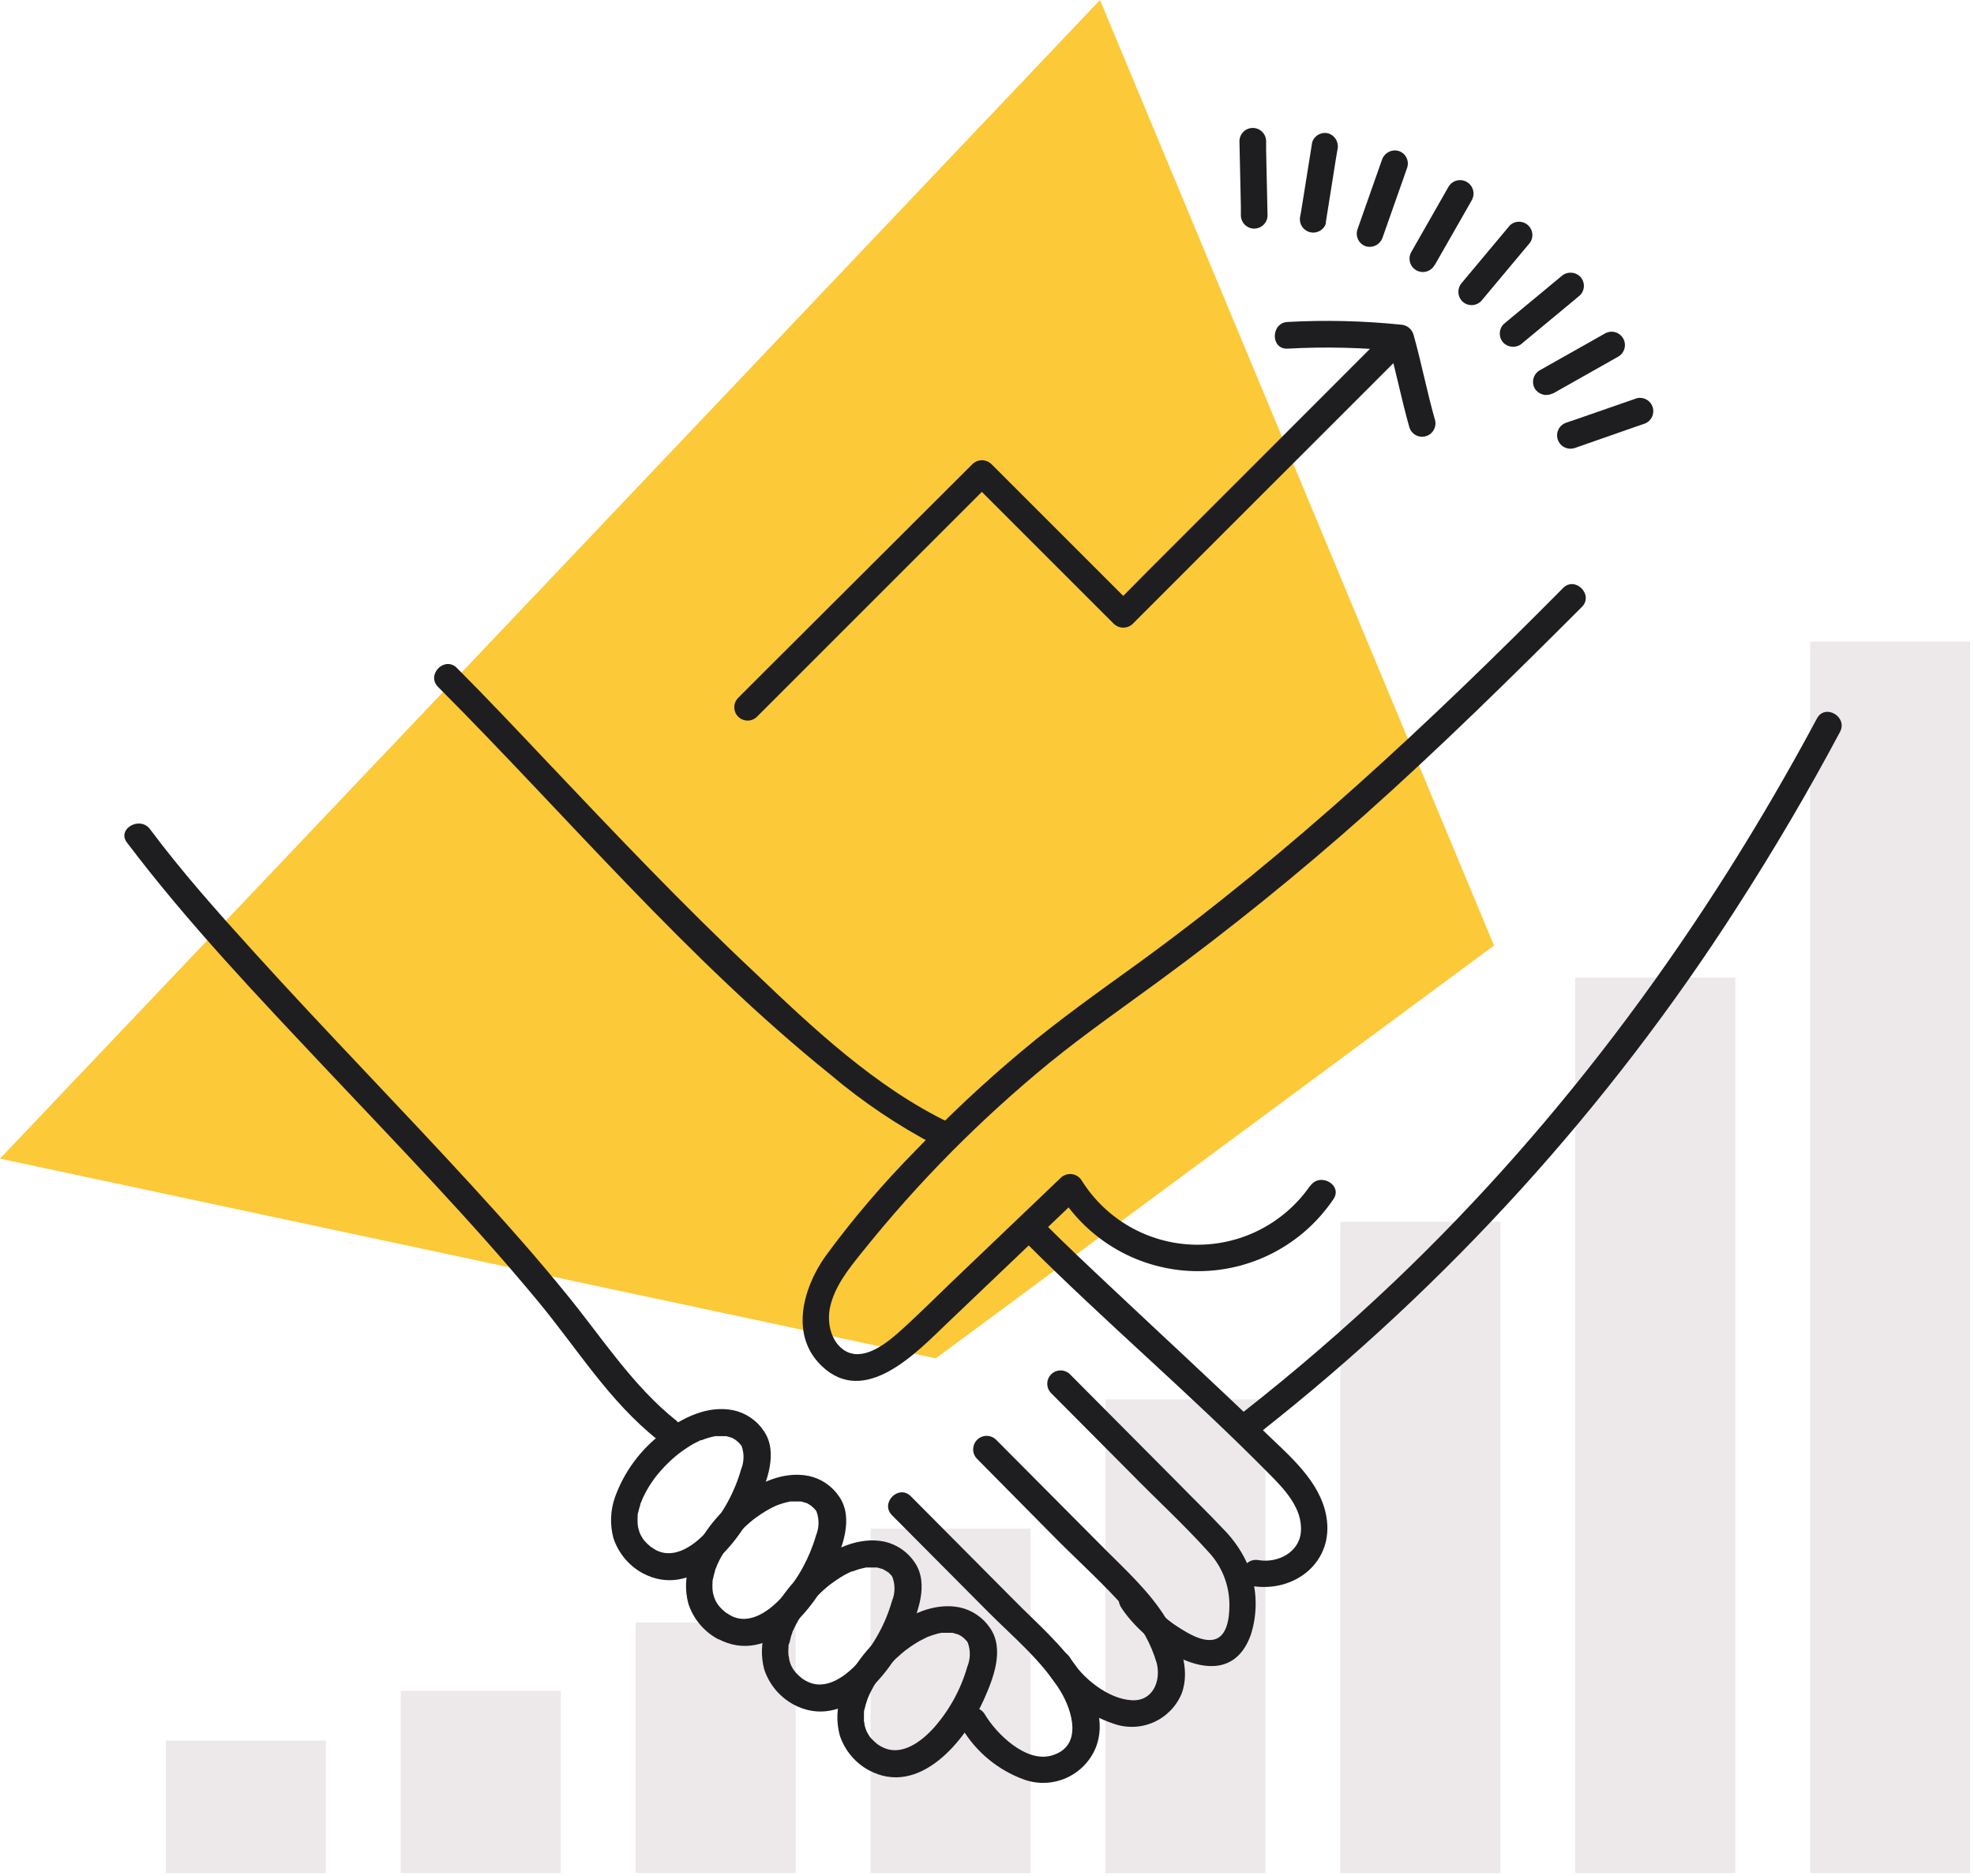 <svg width="222" height="211" viewBox="0 0 222 211" fill="none" xmlns="http://www.w3.org/2000/svg">
<path d="M36.65 195.76H18.66V210.67H36.65V195.76Z" fill="#EDE9EB"/>
<path d="M63.06 190.17H45.07V210.66H63.06V190.17Z" fill="#EDE9EB"/>
<path d="M89.48 182.479H71.49V210.66H89.48V182.479Z" fill="#EDE9EB"/>
<path d="M115.9 171.92H97.91V210.67H115.9V171.92Z" fill="#EDE9EB"/>
<path d="M142.31 157.39H124.32V210.67H142.31V157.39Z" fill="#EDE9EB"/>
<path d="M168.73 137.41H150.74V210.67H168.73V137.41Z" fill="#EDE9EB"/>
<path d="M195.15 109.939H177.16V210.669H195.15V109.939Z" fill="#EDE9EB"/>
<path d="M221.56 72.16H203.57V210.66H221.56V72.16Z" fill="#EDE9EB"/>
<path d="M123.71 0L0 130.31L105.24 152.77L168.02 106.34L123.71 0Z" fill="#FCC938"/>
<path d="M147.311 133.4C145.857 135.487 143.909 137.181 141.641 138.331C139.372 139.48 136.854 140.049 134.311 139.987C131.769 139.924 129.281 139.232 127.072 137.973C124.862 136.713 123 134.926 121.651 132.77C121.533 132.575 121.372 132.41 121.182 132.285C120.991 132.161 120.775 132.081 120.55 132.051C120.324 132.021 120.095 132.043 119.879 132.113C119.663 132.184 119.465 132.302 119.301 132.46L107.031 144.18C105.031 146.1 103.031 148.11 100.941 149.96C99.431 151.28 96.941 153.16 94.941 151.86C93.431 150.86 93.001 148.76 93.331 147.11C93.82 144.71 95.461 142.68 96.961 140.82C100.11 136.885 103.464 133.12 107.011 129.54C110.504 126.021 114.176 122.683 118.011 119.54C122.011 116.29 126.181 113.39 130.311 110.36C138.311 104.5 146.051 98.24 153.471 91.65C161.901 84.139 169.901 76.26 177.901 68.26C179.261 66.889 177.141 64.76 175.781 66.139C160.781 81.279 145.181 95.87 127.881 108.42C123.471 111.61 119.041 114.74 114.881 118.24C110.735 121.707 106.785 125.403 103.051 129.31C99.349 133.054 95.926 137.065 92.811 141.31C90.311 144.86 88.811 150.15 92.381 153.6C97.251 158.32 103.091 152.1 106.531 148.81L121.471 134.56L119.111 134.25C120.722 136.86 122.962 139.025 125.625 140.547C128.289 142.069 131.292 142.899 134.359 142.962C137.426 143.025 140.46 142.318 143.184 140.906C145.907 139.494 148.234 137.422 149.951 134.88C151.061 133.3 148.461 131.79 147.361 133.37L147.311 133.4Z" fill="#1E1E21"/>
<path d="M141.81 161.02C162.801 144.493 180.883 124.575 195.31 102.09C199.457 95.663 203.33 89.073 206.93 82.32C207.84 80.62 205.25 79.1 204.34 80.8C191.79 104.23 176.01 125.87 156.72 144.22C151.28 149.38 145.614 154.27 139.72 158.89C138.21 160.08 140.34 162.19 141.85 161.01L141.81 161.02Z" fill="#1E1E21"/>
<path d="M72.25 176.92C77.94 179.98 83.11 173.62 85.18 169.02C86.24 166.65 87.55 163.36 85.91 160.95C85.117 159.756 83.891 158.917 82.49 158.61C79.62 158.02 76.77 159.42 74.55 161.13C72.07 162.974 70.192 165.51 69.15 168.42C68.638 169.896 68.583 171.492 68.99 173C69.546 174.67 70.71 176.07 72.25 176.92C72.593 177.103 72.993 177.147 73.367 177.041C73.74 176.935 74.059 176.689 74.254 176.353C74.45 176.017 74.508 175.619 74.416 175.242C74.323 174.864 74.089 174.538 73.76 174.33L73.32 174.05L73.17 173.95C72.99 173.82 73.35 174.1 73.17 173.95C72.946 173.769 72.735 173.572 72.54 173.36C72.48 173.3 72.21 172.93 72.43 173.25C72.358 173.15 72.291 173.047 72.23 172.94C72.163 172.841 72.103 172.737 72.05 172.63C71.97 172.48 71.88 172.21 71.99 172.52C71.902 172.285 71.829 172.044 71.77 171.8L71.71 171.45C71.76 171.79 71.71 171.51 71.71 171.34C71.695 171.083 71.695 170.826 71.71 170.57C71.71 170.4 71.71 170.19 71.71 170.49C71.71 170.35 71.71 170.21 71.78 170.07C71.838 169.799 71.912 169.532 72 169.27C72 169.14 72.08 169.01 72.13 168.89C72.18 168.77 72.32 168.42 72.19 168.71C72.431 168.165 72.708 167.637 73.02 167.13C73.19 166.87 73.36 166.61 73.54 166.36C73.72 166.11 73.71 166.12 73.8 166.01C73.61 166.25 73.9 165.89 73.96 165.82C74.361 165.33 74.792 164.866 75.25 164.43C75.48 164.21 75.71 164 75.95 163.8L76.29 163.52C76.29 163.52 76.52 163.34 76.29 163.52L76.49 163.37C76.977 163.006 77.484 162.672 78.01 162.37C78.27 162.23 78.53 162.11 78.79 161.98C79.05 161.85 78.65 162.03 78.9 161.98L79.31 161.82C79.57 161.74 79.82 161.66 80.08 161.6L80.44 161.52C80.82 161.45 80.34 161.52 80.54 161.52C80.74 161.52 81.03 161.52 81.28 161.52H81.61C81.83 161.52 81.31 161.43 81.68 161.52L82.34 161.71L82.2 161.65L82.37 161.73L82.69 161.92C82.79 161.98 83.07 162.24 82.77 161.97L83.03 162.2L83.27 162.46C83.319 162.509 83.363 162.562 83.4 162.62C83.25 162.42 83.34 162.51 83.4 162.62C83.71 163.48 83.689 164.425 83.34 165.27C82.625 167.78 81.365 170.102 79.65 172.07C78.25 173.66 75.93 175.49 73.72 174.31C72.06 173.41 70.55 176 72.25 176.92Z" fill="#1E1E21"/>
<path d="M80.73 184.31C86.42 187.37 91.6 181.01 93.66 176.41C94.73 174.04 96.03 170.75 94.39 168.34C93.6 167.147 92.377 166.308 90.98 166C88.1 165.41 85.25 166.8 82.98 168.52C80.5 170.364 78.621 172.901 77.58 175.81C77.068 177.283 77.012 178.875 77.42 180.38C77.973 182.054 79.137 183.457 80.68 184.31C81.022 184.478 81.415 184.509 81.78 184.399C82.145 184.289 82.455 184.045 82.647 183.716C82.839 183.387 82.9 182.997 82.817 182.625C82.734 182.253 82.514 181.926 82.2 181.71C82.05 181.63 81.9 181.53 81.76 181.44L81.6 181.34C81.42 181.21 81.79 181.49 81.6 181.34C81.373 181.162 81.163 180.964 80.97 180.75C80.91 180.69 80.63 180.31 80.86 180.64C80.79 180.54 80.71 180.43 80.65 180.33L80.47 180.02C80.39 179.87 80.31 179.6 80.41 179.91C80.33 179.67 80.25 179.44 80.19 179.19L80.13 178.84C80.19 179.18 80.13 178.9 80.13 178.73C80.115 178.474 80.115 178.217 80.13 177.96C80.13 177.79 80.18 177.58 80.13 177.88C80.13 177.74 80.18 177.6 80.21 177.46C80.266 177.187 80.336 176.916 80.42 176.65C80.42 176.53 80.5 176.4 80.55 176.28C80.6 176.16 80.74 175.8 80.61 176.1C80.848 175.552 81.129 175.024 81.45 174.52C81.61 174.25 81.78 174 81.96 173.75L82.22 173.39C82.04 173.64 82.32 173.28 82.38 173.21C82.778 172.719 83.209 172.254 83.67 171.82C83.9 171.6 84.14 171.39 84.38 171.18L84.71 170.91C84.71 170.91 84.94 170.73 84.71 170.91L84.91 170.76C85.4 170.397 85.91 170.063 86.44 169.76C86.69 169.62 86.95 169.5 87.21 169.37L87.32 169.32L87.74 169.17C87.992 169.082 88.249 169.008 88.51 168.95L88.86 168.87C89.24 168.79 88.76 168.87 88.97 168.87C89.18 168.87 89.45 168.87 89.7 168.87H90.03C90.26 168.87 89.74 168.79 90.1 168.87L90.77 169.06C90.92 169.06 90.62 169 90.62 169L90.79 169.08C90.9 169.138 91.007 169.201 91.11 169.27C91.21 169.33 91.49 169.59 91.19 169.32L91.45 169.55C91.54 169.63 91.61 169.72 91.69 169.8L91.83 169.96C91.67 169.77 91.77 169.86 91.83 170.01C92.144 170.869 92.126 171.814 91.78 172.66C91.056 175.169 89.794 177.49 88.08 179.46C86.69 181.05 84.36 182.88 82.16 181.69C80.55 180.8 79.03 183.39 80.73 184.31Z" fill="#1E1E21"/>
<path d="M89.221 191.69C94.901 194.75 100.081 188.39 102.141 183.79C103.211 181.43 104.511 178.14 102.871 175.72C102.075 174.533 100.855 173.695 99.461 173.38C96.581 172.8 93.731 174.19 91.511 175.91C89.031 177.751 87.154 180.289 86.121 183.2C85.606 184.672 85.546 186.264 85.951 187.77C86.508 189.442 87.676 190.841 89.221 191.69C89.563 191.873 89.963 191.917 90.337 191.811C90.711 191.705 91.029 191.459 91.225 191.123C91.42 190.788 91.478 190.389 91.386 190.012C91.294 189.635 91.059 189.308 90.731 189.1C90.581 189.02 90.441 188.92 90.291 188.83L90.141 188.72C89.951 188.6 90.321 188.88 90.141 188.72C89.916 188.539 89.706 188.342 89.511 188.13C89.451 188.06 89.171 187.69 89.401 188.01L89.191 187.71L89.011 187.39C88.941 187.25 88.851 186.98 88.951 187.29C88.867 187.054 88.797 186.814 88.741 186.57C88.741 186.45 88.741 186.33 88.671 186.22C88.731 186.56 88.671 186.22 88.671 186.11C88.651 185.85 88.651 185.59 88.671 185.33C88.671 185.17 88.731 184.96 88.671 185.26C88.671 185.12 88.671 184.97 88.751 184.83C88.831 184.69 88.881 184.3 88.961 184.03L89.091 183.66C89.091 183.54 89.281 183.18 89.151 183.48C89.391 182.93 89.671 182.398 89.991 181.89C90.151 181.63 90.331 181.38 90.511 181.12L90.761 180.77C90.581 181.02 90.861 180.66 90.921 180.58C91.325 180.094 91.759 179.633 92.221 179.2C92.441 178.98 92.681 178.77 92.921 178.56L93.261 178.28C93.261 178.28 93.481 178.11 93.261 178.28L93.461 178.13C93.947 177.766 94.454 177.432 94.981 177.13C95.231 176.99 95.501 176.87 95.761 176.74C96.021 176.61 95.621 176.74 95.871 176.74L96.281 176.59C96.533 176.501 96.79 176.428 97.051 176.37L97.411 176.29C97.781 176.21 97.301 176.29 97.511 176.29C97.721 176.29 98.001 176.29 98.241 176.29H98.581C98.801 176.29 98.281 176.21 98.641 176.29L99.311 176.48L99.161 176.42L99.331 176.5L99.661 176.69C99.751 176.75 100.031 177.01 99.741 176.69L99.991 176.92L100.241 177.18L100.371 177.34C100.221 177.15 100.311 177.24 100.371 177.39C100.69 178.248 100.672 179.195 100.321 180.04C99.605 182.55 98.345 184.872 96.631 186.84C95.231 188.43 92.901 190.26 90.701 189.07C89.031 188.19 87.511 190.78 89.221 191.69Z" fill="#1E1E21"/>
<path d="M97.701 199.09C103.391 202.15 108.561 195.79 110.631 191.19C111.691 188.82 113.001 185.53 111.361 183.12C110.565 181.93 109.34 181.091 107.941 180.78C105.071 180.2 102.221 181.59 100.001 183.31C97.522 185.154 95.643 187.691 94.601 190.6C94.09 192.073 94.034 193.666 94.441 195.17C94.991 196.843 96.157 198.245 97.701 199.09C98.044 199.274 98.444 199.317 98.818 199.211C99.192 199.106 99.51 198.859 99.705 198.523C99.901 198.188 99.959 197.79 99.867 197.412C99.775 197.035 99.54 196.708 99.211 196.5L98.771 196.23L98.621 196.12C98.441 196 98.801 196.27 98.621 196.12C98.441 195.97 98.191 195.74 97.991 195.53C97.791 195.32 97.651 195.09 97.881 195.41L97.681 195.11C97.614 195.008 97.554 194.901 97.501 194.79C97.421 194.64 97.331 194.38 97.441 194.69C97.353 194.452 97.279 194.208 97.221 193.96C97.221 193.85 97.221 193.73 97.161 193.62C97.161 193.96 97.161 193.67 97.161 193.51C97.161 193.35 97.161 192.99 97.161 192.73C97.161 192.47 97.221 192.36 97.161 192.66C97.161 192.52 97.161 192.37 97.231 192.23C97.289 191.96 97.363 191.693 97.451 191.43L97.571 191.06C97.621 190.94 97.771 190.58 97.641 190.88C97.882 190.332 98.159 189.801 98.471 189.29C98.641 189.03 98.811 188.77 98.991 188.52C99.171 188.27 99.161 188.29 99.251 188.17L99.401 187.98C99.811 187.495 100.245 187.032 100.701 186.59L101.401 185.96L101.741 185.68C101.741 185.68 101.961 185.51 101.741 185.68L101.941 185.53C102.425 185.163 102.933 184.829 103.461 184.53L104.241 184.14C104.561 183.99 104.101 184.14 104.351 184.09L104.761 183.94C105.021 183.85 105.271 183.78 105.531 183.71L105.891 183.64C106.271 183.56 105.791 183.64 105.991 183.64C106.191 183.64 106.481 183.64 106.731 183.64H107.061C107.281 183.64 106.761 183.56 107.121 183.64L107.791 183.83C107.951 183.83 107.641 183.76 107.651 183.77L107.811 183.85L108.141 184.03C108.241 184.1 108.511 184.36 108.221 184.08L108.481 184.31L108.721 184.57C108.768 184.621 108.811 184.675 108.851 184.73C108.701 184.54 108.791 184.63 108.851 184.78C109.161 185.64 109.14 186.585 108.791 187.43C108.076 189.94 106.816 192.262 105.101 194.23C103.701 195.81 101.381 197.65 99.171 196.46C97.511 195.58 96.001 198.17 97.701 199.09Z" fill="#1E1E21"/>
<path d="M108.151 194.32C109.761 197.049 112.282 199.124 115.271 200.18C116.793 200.693 118.453 200.614 119.92 199.961C121.387 199.307 122.555 198.125 123.191 196.65C124.391 193.81 123.191 190.65 121.561 188.22C119.561 185.06 116.561 182.53 113.951 179.87L102.431 168.28C101.071 166.91 98.951 169.03 100.311 170.41L111.131 181.29C113.911 184.08 117.131 186.75 119.231 190.14C120.611 192.39 121.841 196.45 118.231 197.45C115.371 198.25 112.051 195 110.751 192.8C110.651 192.63 110.519 192.481 110.361 192.362C110.204 192.243 110.025 192.156 109.834 192.107C109.643 192.057 109.445 192.045 109.249 192.073C109.054 192.1 108.866 192.165 108.696 192.265C108.526 192.365 108.377 192.497 108.258 192.654C108.139 192.812 108.052 192.991 108.003 193.182C107.953 193.372 107.941 193.571 107.969 193.766C107.996 193.962 108.061 194.15 108.161 194.32H108.151Z" fill="#1E1E21"/>
<path d="M117.74 187.95C119.47 190.738 122.125 192.83 125.24 193.86C126.702 194.383 128.308 194.326 129.729 193.702C131.15 193.077 132.278 191.931 132.88 190.5C133.95 187.69 132.62 184.5 131.17 182.08C129.34 179.08 126.72 176.69 124.24 174.21L112.02 161.92C111.732 161.639 111.345 161.484 110.943 161.488C110.54 161.493 110.156 161.657 109.875 161.945C109.594 162.233 109.439 162.621 109.443 163.023C109.448 163.425 109.612 163.809 109.9 164.09L118.8 173.09C121.44 175.74 124.27 178.28 126.72 181.09C128.297 182.801 129.454 184.855 130.1 187.09C130.57 189.09 129.64 191.37 127.25 191.22C124.56 191.06 121.66 188.67 120.33 186.43C120.129 186.087 119.799 185.837 119.414 185.737C119.028 185.637 118.619 185.694 118.275 185.895C117.932 186.097 117.682 186.426 117.582 186.812C117.482 187.197 117.539 187.607 117.74 187.95Z" fill="#1E1E21"/>
<path d="M125.95 180.56C128.53 184.9 137.95 191.56 140.68 183.83C141.443 181.416 141.387 178.818 140.52 176.44C139.84 174.741 138.819 173.199 137.52 171.91C135.89 170.17 134.16 168.51 132.52 166.82L120.3 154.53C120.016 154.265 119.639 154.12 119.251 154.127C118.862 154.134 118.492 154.291 118.217 154.566C117.942 154.841 117.784 155.212 117.778 155.6C117.771 155.989 117.915 156.365 118.18 156.65L127.08 165.6C130.01 168.6 133.08 171.4 135.88 174.51C137.429 176.144 138.283 178.317 138.26 180.57C138.26 181.84 138.05 184.06 136.51 184.4C135.18 184.68 133.59 183.69 132.51 183C130.916 181.997 129.569 180.646 128.57 179.05C128.362 178.721 128.035 178.486 127.658 178.394C127.281 178.302 126.882 178.36 126.547 178.556C126.211 178.751 125.965 179.069 125.859 179.443C125.753 179.817 125.797 180.217 125.98 180.56H125.95Z" fill="#1E1E21"/>
<path d="M140.719 178.36C145.579 179.2 150.089 175.67 149.159 170.52C148.439 166.52 144.929 163.67 142.159 160.98C136.529 155.56 130.779 150.27 125.089 144.91C122.489 142.47 119.879 140.02 117.359 137.49C117.077 137.209 116.694 137.052 116.296 137.053C115.897 137.054 115.516 137.213 115.234 137.495C114.953 137.778 114.796 138.16 114.797 138.559C114.798 138.957 114.957 139.339 115.239 139.62C124.149 148.56 133.819 156.73 142.689 165.72C144.419 167.46 146.529 169.63 146.299 172.31C146.099 174.62 143.659 175.83 141.529 175.46C139.639 175.14 138.829 178.03 140.729 178.36H140.719Z" fill="#1E1E21"/>
<path d="M106.76 126.269C98.46 122.269 91.37 115.589 84.76 109.269C76.76 101.759 69.23 93.799 61.69 85.85C58.28 82.249 54.88 78.629 51.38 75.12C50.02 73.749 47.9 75.879 49.26 77.249C63.84 91.87 77.26 107.869 93.38 120.849C97.039 123.952 101.034 126.635 105.29 128.849C107.02 129.679 108.54 127.099 106.8 126.249L106.76 126.269Z" fill="#1E1E21"/>
<path d="M76.089 159.8C71.199 155.9 67.809 150.61 63.909 145.8C60.449 141.52 56.789 137.41 53.079 133.36C44.929 124.46 36.499 115.85 28.409 106.91C24.409 102.49 20.409 98 16.869 93.25C15.719 91.73 13.109 93.25 14.279 94.76C21.079 103.76 28.909 111.98 36.639 120.19C44.729 128.78 52.989 137.27 60.519 146.37C64.889 151.64 68.519 157.62 73.969 161.93C75.459 163.13 77.599 161.02 76.089 159.81V159.8Z" fill="#1E1E21"/>
<path d="M142.551 24.26L142.391 16.94V15.89C142.391 15.492 142.233 15.11 141.951 14.829C141.67 14.548 141.288 14.39 140.891 14.39C140.493 14.39 140.111 14.548 139.83 14.829C139.549 15.11 139.391 15.492 139.391 15.89L139.551 23.21V24.21C139.551 24.608 139.709 24.989 139.99 25.27C140.271 25.552 140.653 25.71 141.051 25.71C141.448 25.71 141.83 25.552 142.111 25.27C142.393 24.989 142.551 24.608 142.551 24.21V24.26Z" fill="#1E1E21"/>
<path d="M149.09 25.089L150.24 17.849L150.41 16.849C150.506 16.473 150.457 16.075 150.271 15.733C150.086 15.392 149.778 15.133 149.41 15.009C149.034 14.903 148.631 14.948 148.287 15.135C147.943 15.322 147.686 15.636 147.57 16.009L146.41 23.259L146.24 24.259C146.188 24.45 146.175 24.649 146.2 24.844C146.224 25.04 146.288 25.229 146.386 25.4C146.484 25.572 146.614 25.722 146.771 25.843C146.927 25.964 147.105 26.053 147.295 26.104C147.486 26.156 147.685 26.17 147.88 26.145C148.076 26.12 148.265 26.057 148.436 25.959C148.608 25.861 148.758 25.73 148.879 25.574C149 25.418 149.088 25.24 149.14 25.049L149.09 25.089Z" fill="#1E1E21"/>
<path d="M155.49 26.71L157.92 19.81L158.27 18.81C158.379 18.433 158.335 18.029 158.148 17.685C157.961 17.34 157.645 17.084 157.27 16.97C156.893 16.871 156.491 16.919 156.148 17.105C155.805 17.291 155.544 17.6 155.42 17.97L152.99 24.87L152.64 25.87C152.534 26.247 152.579 26.65 152.766 26.994C152.953 27.337 153.267 27.594 153.64 27.71C154.018 27.809 154.419 27.761 154.763 27.575C155.106 27.389 155.366 27.08 155.49 26.71Z" fill="#1E1E21"/>
<path d="M161.36 29.8L165 23.43L165.51 22.53C165.61 22.359 165.675 22.169 165.701 21.973C165.728 21.776 165.716 21.576 165.665 21.385C165.615 21.193 165.527 21.013 165.406 20.855C165.286 20.697 165.136 20.565 164.965 20.465C164.794 20.365 164.604 20.3 164.408 20.273C164.211 20.247 164.011 20.259 163.82 20.31C163.628 20.36 163.448 20.448 163.29 20.568C163.132 20.689 163 20.839 162.9 21.01L159.26 27.39L158.75 28.29C158.642 28.46 158.57 28.651 158.537 28.849C158.505 29.048 158.513 29.252 158.56 29.448C158.608 29.643 158.695 29.828 158.816 29.989C158.936 30.151 159.088 30.286 159.262 30.388C159.436 30.489 159.629 30.555 159.829 30.58C160.029 30.605 160.232 30.59 160.426 30.535C160.62 30.48 160.801 30.387 160.958 30.261C161.115 30.134 161.245 29.978 161.34 29.8H161.36Z" fill="#1E1E21"/>
<path d="M166.56 33.88L171.27 28.25L171.93 27.46C172.195 27.176 172.34 26.8 172.333 26.411C172.326 26.022 172.168 25.652 171.894 25.377C171.619 25.102 171.248 24.945 170.859 24.938C170.471 24.931 170.095 25.075 169.81 25.34L165.1 30.97L164.44 31.76C164.167 32.045 164.014 32.425 164.014 32.82C164.014 33.215 164.167 33.595 164.44 33.88C164.723 34.159 165.104 34.315 165.5 34.315C165.897 34.315 166.278 34.159 166.56 33.88Z" fill="#1E1E21"/>
<path d="M171.219 38.58L176.899 33.87L177.689 33.21C177.97 32.929 178.128 32.547 178.128 32.15C178.128 31.752 177.97 31.371 177.689 31.09C177.403 30.818 177.024 30.667 176.629 30.667C176.235 30.667 175.856 30.818 175.569 31.09L169.899 35.79L169.109 36.45C168.828 36.733 168.67 37.116 168.67 37.515C168.67 37.914 168.828 38.297 169.109 38.58C169.397 38.849 169.776 38.999 170.169 38.999C170.563 38.999 170.942 38.849 171.229 38.58H171.219Z" fill="#1E1E21"/>
<path d="M174.661 44.25L181.051 40.64L181.951 40.13C182.128 40.035 182.285 39.905 182.412 39.748C182.538 39.591 182.631 39.41 182.686 39.216C182.741 39.022 182.756 38.819 182.731 38.619C182.705 38.419 182.64 38.226 182.539 38.052C182.437 37.878 182.301 37.726 182.14 37.606C181.978 37.485 181.794 37.398 181.598 37.35C181.403 37.303 181.199 37.295 181 37.327C180.801 37.36 180.611 37.432 180.441 37.54L174.041 41.15L173.141 41.66C172.801 41.864 172.555 42.193 172.456 42.577C172.357 42.96 172.413 43.367 172.611 43.71C172.816 44.034 173.135 44.27 173.505 44.37C173.876 44.47 174.27 44.427 174.611 44.25H174.661Z" fill="#1E1E21"/>
<path d="M177.01 50.42L183.9 48.01L184.9 47.67C185.266 47.55 185.571 47.294 185.753 46.955C185.934 46.616 185.979 46.221 185.878 45.85C185.777 45.479 185.537 45.161 185.208 44.962C184.879 44.763 184.486 44.698 184.11 44.78L177.17 47.19L176.17 47.53C175.798 47.645 175.485 47.901 175.297 48.243C175.11 48.585 175.064 48.987 175.168 49.363C175.272 49.739 175.518 50.06 175.855 50.257C176.191 50.454 176.592 50.513 176.97 50.42H177.01Z" fill="#1E1E21"/>
<path d="M85.101 80.64L108.241 57.5L111.481 54.26H109.361L123.261 68.16L125.261 70.16C125.547 70.434 125.929 70.588 126.326 70.588C126.723 70.588 127.104 70.434 127.391 70.16L137.771 59.77L154.231 43.32L158.031 39.51C158.294 39.224 158.437 38.847 158.428 38.459C158.42 38.07 158.261 37.7 157.984 37.426C157.708 37.153 157.337 36.997 156.948 36.992C156.559 36.987 156.184 37.133 155.901 37.4L145.531 47.78L129.071 64.24L125.261 68.09H127.391L113.491 54.19L111.491 52.19C111.206 51.916 110.826 51.763 110.431 51.763C110.036 51.763 109.656 51.916 109.371 52.19L86.211 75.29L82.981 78.52C82.716 78.804 82.572 79.18 82.578 79.569C82.585 79.958 82.743 80.328 83.017 80.603C83.292 80.878 83.663 81.035 84.052 81.042C84.44 81.049 84.816 80.905 85.101 80.64Z" fill="#1E1E21"/>
<path d="M144.811 39.21C149.046 38.98 153.292 39.08 157.511 39.51L156.061 38.41C156.971 41.6 157.591 44.87 158.501 48.06C158.616 48.433 158.872 48.746 159.214 48.933C159.557 49.12 159.958 49.167 160.334 49.063C160.71 48.959 161.031 48.712 161.228 48.376C161.425 48.039 161.484 47.639 161.391 47.26C160.481 44.07 159.861 40.81 158.961 37.61C158.863 37.299 158.671 37.026 158.412 36.829C158.152 36.632 157.837 36.52 157.511 36.51C153.292 36.08 149.046 35.98 144.811 36.21C142.891 36.31 142.881 39.32 144.811 39.21Z" fill="#1E1E21"/>
</svg>
